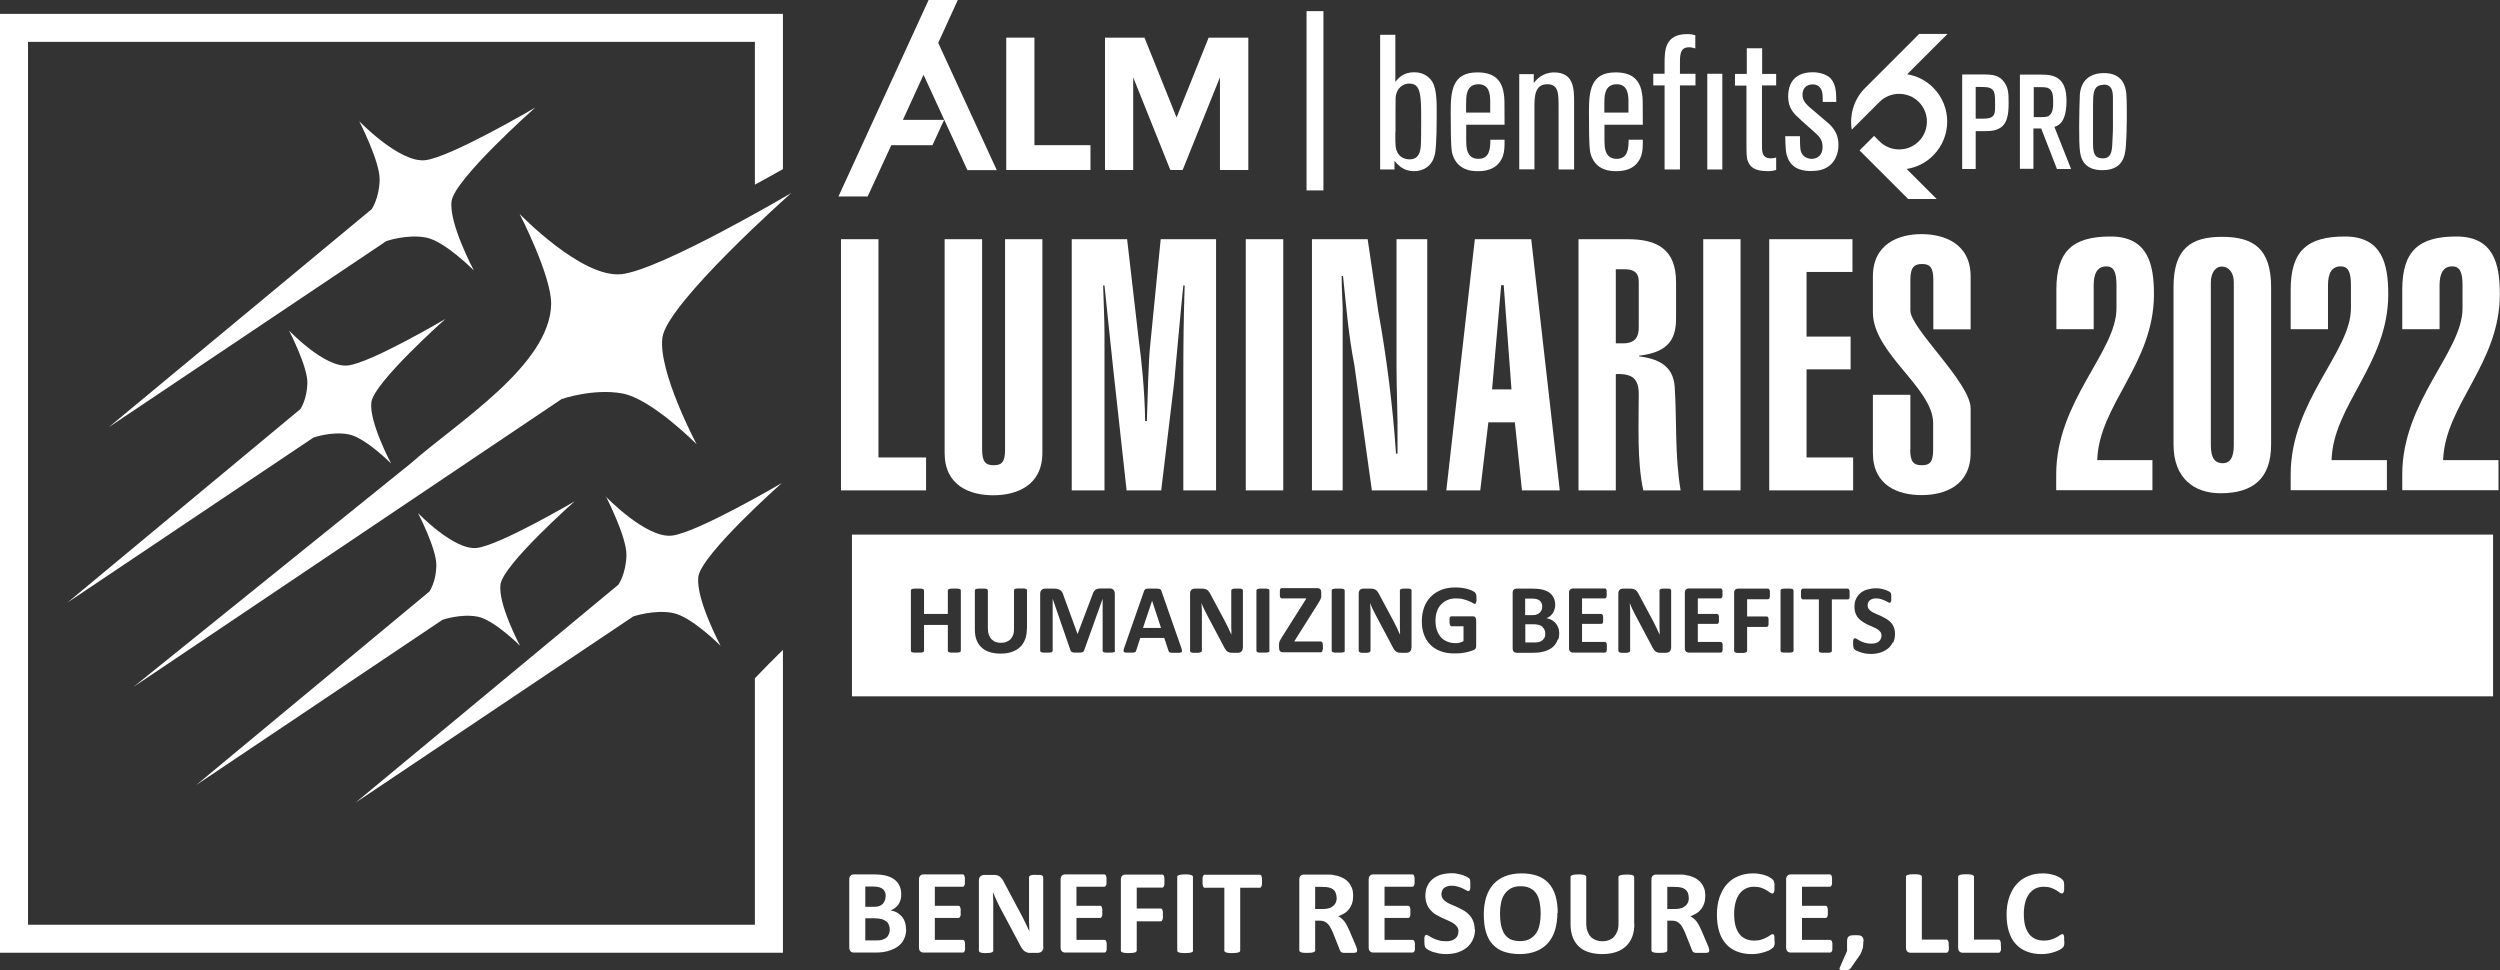 <svg xmlns="http://www.w3.org/2000/svg" id="uuid-097053da-5a1a-45d0-ab55-d3580278cd36" data-name="Layer 2" viewBox="0 0 148.1 57.48"><rect x="0" y="0" width="148.1" height="57.48" fill="#333333" stroke="none"/><g id="uuid-edec9d87-ce16-49fa-8ecf-017da176d242" data-name="Layer 1"><g><g><polygon points="49.82 29.05 49.82 14.17 52.04 14.17 52.04 27.1 54.86 27.1 54.86 29.05 49.82 29.05" style="fill: #fff;"></polygon><path d="M61.75,14.17v12.66c0,1.94-1.53,2.51-2.91,2.51s-2.88-.56-2.88-2.51V14.17h2.22v12.47c0,.75,.23,.92,.69,.92s.67-.17,.67-.92V14.17h2.22Z" style="fill: #fff;"></path><path d="M66.74,29.05l-.79-7.17c-.17-1.52-.38-3.7-.52-4.97h-.08c.02,.9,.08,2.01,.08,2.9v9.24h-1.94V14.17h3.28l.71,6.14c.13,.92,.33,2.76,.36,4.64h.1c.06-1.55,.08-3.43,.21-4.62l.61-6.16h3.28v14.88h-1.94v-6.85c0-1.76,.02-3.4,.08-5.29h-.08c-.12,1.11-.46,4.93-.54,5.73l-.77,6.41h-2.03Z" style="fill: #fff;"></path><rect x="73.8" y="14.17" width="2.22" height="14.88" style="fill: #fff;"></rect><path d="M81.02,14.17l.63,4.28c.5,2.76,.86,5.62,1.05,8.42h.09v-.79c.02-1.44-.06-2.91-.06-4.35v-7.56h1.82v14.88h-3.28l-1.04-7.44c-.36-1.84-.48-3.51-.67-5.26h-.08c0,.65,.04,1.3,.06,1.92v10.78h-1.82V14.17h3.32Z" style="fill: #fff;"></path><path d="M87.39,14.17h3.32l1.69,14.88h-2.24l-.42-4.03h-1.57l-.48,4.03h-2.01l1.69-14.88Zm2.15,8.9l-.46-6.18h-.15l-.54,6.18h1.15Z" style="fill: #fff;"></path><path d="M93.51,29.05V14.17h2.92c1.78,0,2.86,.63,2.86,2.55v2.11c0,1.11-.31,2.03-2.19,2.24v.04c.98,.13,2.03,.46,2.11,1.82,.13,1.99,0,4.08,.35,6.12h-2.21c-.38-1.71-.27-3.95-.27-5.68,0-.9-.33-1.25-1.36-1.21v6.89h-2.21Zm2.21-8.71h.42c.77,0,.94-.42,.94-.96v-2.7c0-.56-.33-.73-.84-.73h-.52v4.39Z" style="fill: #fff;"></path><rect x="100.9" y="14.17" width="2.21" height="14.88" style="fill: #fff;"></rect><polygon points="104.81 29.05 104.81 14.17 109.74 14.17 109.74 16.11 107.02 16.11 107.02 19.94 109.63 19.94 109.63 21.88 107.02 21.88 107.02 27.1 109.78 27.1 109.78 29.05 104.81 29.05" style="fill: #fff;"></polygon><path d="M113.16,26.64c0,.75,.23,.92,.69,.92s.67-.17,.67-.92v-1.57c0-2.09-3.57-4.14-3.57-6.56v-2.13c0-1.94,1.53-2.51,2.88-2.51s2.91,.56,2.91,2.51v3.13h-2.21v-2.95c0-.75-.23-.92-.67-.92s-.69,.17-.69,.92v1.84c0,1.06,3.57,4.28,3.57,5.79v2.63c0,1.94-1.52,2.51-2.91,2.51s-2.88-.56-2.88-2.51v-3.43h2.22v3.24Z" style="fill: #fff;"></path><path d="M127.51,27.27v1.77h-5.7v-.94c0-4.34,3.57-7.26,3.57-9.83v-1.38c0-.79-.17-1.11-.6-1.11-.54,0-.75,.44-.75,1.11v2.61h-2.21v-2.34c0-2.3,.98-3.15,3.21-3.15s2.57,1.67,2.57,3.42c0,4.13-3.26,6.55-3.36,9.83h3.28Z" style="fill: #fff;"></path><path d="M148.01,27.27v1.77h-5.7v-.94c0-4.34,3.57-7.26,3.57-9.83v-1.38c0-.79-.17-1.11-.61-1.11-.54,0-.75,.44-.75,1.11v2.61h-2.21v-2.34c0-2.3,.98-3.15,3.21-3.15s2.57,1.67,2.57,3.42c0,4.13-3.25,6.55-3.36,9.83h3.28Z" style="fill: #fff;"></path><path d="M128.76,17.01c0-2.3,1.04-2.98,2.88-2.98s2.9,.69,2.9,2.98v9.33c0,1.98-1.04,2.88-3,2.88-1.59,0-2.78-.92-2.78-2.88v-9.33Zm2.21,9.24c0,.56,.04,1.19,.71,1.19,.61,0,.65-.69,.65-1.11v-9.6c0-.58-.29-.94-.73-.94-.33,0-.63,.35-.63,.94v9.52Z" style="fill: #fff;"></path><path d="M141.4,27.27v1.77h-5.7v-.94c0-4.34,3.57-7.26,3.57-9.83v-1.38c0-.79-.17-1.11-.61-1.11-.54,0-.75,.44-.75,1.11v2.61h-2.21v-2.34c0-2.3,.98-3.15,3.21-3.15s2.57,1.67,2.57,3.42c0,4.13-3.26,6.55-3.36,9.83h3.28Z" style="fill: #fff;"></path><path d="M82.6,10.04h-.84V2.06h.9v2.79c.16-.2,.46-.57,1.11-.57s.97,.37,1.1,.6c.24,.42,.24,1.22,.24,1.71,0,.61,0,2-.1,2.51-.16,.84-.81,1.04-1.25,1.04-.62,0-.95-.37-1.15-.61v.51Zm.06-2.21c0,.53,0,.67,.02,.86,.1,.68,.61,.75,.83,.75,.57,0,.62-.51,.65-.7,.03-.35,.03-.94,.03-1.55,0-1.53,0-2.24-.71-2.24-.25,0-.64,.14-.77,.63-.04,.17-.04,.25-.04,.96v1.29Z" style="fill: #fff;"></path><path d="M89.13,8.29c0,.38,0,.67-.1,.96-.33,.89-1.21,.89-1.49,.89-.34,0-1.12-.04-1.45-.87-.1-.27-.15-.38-.15-2.66,0-1.21,.1-2.32,1.56-2.32,.36,0,1.4,0,1.58,1.23,.05,.28,.05,.44,.05,1.87h-2.27c0,.44-.01,1.02,.01,1.22,.02,.22,.07,.8,.71,.8s.71-.55,.71-1.13h.84Zm-.85-1.63v-.7c-.01-.31-.02-.97-.7-.97-.46,0-.6,.29-.66,.48-.07,.21-.07,.4-.07,1.2h1.43Z" style="fill: #fff;"></path><path d="M93.25,10.04h-.92v-3.69c0-.82,0-1.36-.67-1.36-.76,0-.76,.77-.76,1.39v3.65h-.9V4.39h.86v.52c.17-.2,.52-.62,1.21-.62,1.18,0,1.18,1,1.18,1.78v3.98Z" style="fill: #fff;"></path><path d="M97.32,8.29c0,.38,0,.67-.1,.96-.33,.89-1.21,.89-1.49,.89-.34,0-1.12-.04-1.45-.87-.1-.27-.15-.38-.15-2.66,0-1.21,.1-2.32,1.56-2.32,.36,0,1.4,0,1.58,1.23,.05,.28,.05,.44,.05,1.87h-2.27c0,.44-.01,1.02,.01,1.22,.02,.22,.07,.8,.71,.8s.71-.55,.71-1.13h.84Zm-.85-1.63v-.7c-.01-.31-.02-.97-.7-.97-.46,0-.6,.29-.66,.48-.07,.21-.07,.4-.07,1.2h1.42Z" style="fill: #fff;"></path><path d="M99.5,10.04h-.89V5.06h-.67v-.69h.67v-.6c0-.75,0-1.75,1.34-1.75,.24,0,.35,.03,.48,.07v.78c-.1-.03-.22-.07-.36-.07-.55,0-.55,.43-.55,1.02v.55h.92v.69h-.92v4.98Z" style="fill: #fff;"></path><rect x="101.14" y="4.37" width=".89" height="5.67" style="fill: #fff;"></rect><path d="M105.21,5.06h-.83v3.6c0,.36,.03,.72,.52,.72,.15,0,.23-.02,.32-.05v.74c-.12,.03-.26,.07-.5,.07-.79,0-1.04-.27-1.15-.53-.11-.26-.11-.37-.11-1.41v-3.13h-.68v-.69h.7v-1.52h.91v1.52h.83v.69Z" style="fill: #fff;"></path><path d="M106.71,7.13c-.42-.37-.78-.7-.78-1.4,0-1.17,.78-1.45,1.45-1.45,.46,0,.86,.15,1.07,.37,.33,.35,.33,.92,.33,1.39h-.8c0-.43-.01-.59-.1-.76-.14-.27-.4-.28-.5-.28-.34,0-.6,.2-.6,.62,0,.38,.25,.6,.7,.97l.63,.54c.36,.29,.8,.67,.8,1.46,0,.5-.19,1-.61,1.28-.29,.2-.62,.26-1.03,.26-.31,0-1.05-.03-1.35-.74-.14-.31-.15-.68-.16-1.32h.87c0,.37,0,.76,.07,.94,.09,.23,.32,.4,.63,.4,.35,0,.64-.24,.64-.69s-.17-.62-.59-.99l-.69-.61Z" style="fill: #fff;"></path><path d="M116.24,10V4.41h1.18c.6,0,1.01,.03,1.31,.46,.26,.36,.26,.7,.26,1.27,0,.66-.08,1.31-.69,1.53-.26,.1-.42,.1-1.24,.1h-.02v2.24h-.8Zm.8-2.97h.39c.3,0,.45-.02,.58-.11,.18-.13,.18-.32,.18-.74,0-.6-.03-.8-.22-.92-.15-.1-.29-.11-.91-.11h-.02v1.88Z" style="fill: #fff;"></path><path d="M121.85,10l-.93-2.39h-.46v2.39h-.8V4.42h1.25c.73,0,1.51,.12,1.51,1.55,0,.39-.05,.75-.14,.97-.15,.44-.46,.54-.56,.57h-.02s.99,2.5,.99,2.5h-.86Zm-1.38-3.06h.02c.68,0,.78,0,.9-.09,.24-.16,.24-.55,.24-.81,0-.36-.02-.65-.24-.79-.14-.09-.25-.09-.89-.09h-.02s0,1.78,0,1.78Z" style="fill: #fff;"></path><path d="M124.55,10.08c-.22,0-.5-.02-.76-.16-.3-.16-.49-.44-.56-.86-.06-.34-.06-1.02-.06-1.52v-.15c0-.33,.02-1.49,.04-1.79,.07-.82,.58-1.27,1.43-1.27,.79,0,1.24,.4,1.32,1.2,.04,.41,.03,1.2,.03,1.5v.1c0,.44-.02,1.07-.05,1.47-.04,.73-.24,1.48-1.4,1.48m.05-5.05c-.51,0-.57,.41-.59,.8h0c-.01,.28-.01,.36-.01,1.68,0,.37,0,.38,0,.72,0,.06,0,.13,0,.19,0,.58,.04,.96,.58,.96,.47,0,.53-.36,.56-.79v-.02c.03-.46,.05-1.02,.04-1.45,0-.2,0-.4,0-.61v-.03c0-.22,0-.43,0-.65,0-.45-.06-.82-.56-.82" style="fill: #fff;"></path><path d="M113.68,2.02l-3.27,3.27h0c-.61,.67-.85,1.56-.71,2.39l1.64-1.64s0,0,0,0c.64-.64,1.69-.64,2.33,0,.64,.64,.64,1.69,0,2.33-.63,.63-1.63,.64-2.28,.05h0s-.04-.04-.04-.04c0,0,0,0-.01-.01,0,0,0,0-.01-.01l-.31-.31-.82,.82-.04,.04,2.88,2.88h1.69s-1.78-1.78-1.78-1.78c.57-.09,1.13-.35,1.57-.8,1.11-1.11,1.11-2.91,0-4.02-.44-.44-.98-.7-1.54-.79l2.39-2.39h-1.69Z" style="fill: #fff;"></path><polygon points="59.61 10.07 59.61 2.23 61.28 2.23 61.28 8.6 64.6 8.6 64.6 10.07 59.61 10.07" style="fill: #fff;"></polygon><polygon points="72.27 10.07 72.27 4.58 70.06 10.07 69.33 10.07 67.13 4.58 67.13 10.07 65.46 10.07 65.46 2.23 67.8 2.23 69.7 6.96 71.6 2.23 73.95 2.23 73.95 10.07 72.27 10.07" style="fill: #fff;"></polygon><polygon points="49.67 11.64 51.4 11.64 52.8 8.6 55.24 8.6 55.93 7.1 53.49 7.1 54.71 4.43 57.31 10.08 59.05 10.08 55.58 2.54 56.74 0 55.01 0 49.67 11.64" style="fill: #fff;"></polygon><line x1="77.9" y1=".66" x2="77.9" y2="11.28" style="fill: none; stroke: #fff; stroke-miterlimit: 10;"></line></g><path d="M.82,.82H46.38V10.02c-.52,.29-1.07,.6-1.66,.92V2.48H1.66V54.78H44.72v-14.6c.52-.55,1.1-1.13,1.66-1.68v17.94H0V.82H.82Z" style="fill: #fff; fill-rule: evenodd;"></path><path d="M21.27,7.16s1.24,2.4,1.22,3.49c-.02,1.08-.47,1.74-.47,1.74L6.44,25.31,22.89,14.28s1.22-.42,2.34-.21c1.12,.21,2.84,1.95,2.84,1.95,0,0-1.49-2.79-1.32-4.1,.18-1.32,4.96-5.55,4.96-5.55,0,0-4.99,2.94-6.52,3.12-1.53,.17-3.93-2.33-3.93-2.33" style="fill: #fff; fill-rule: evenodd;"></path><path d="M17.13,19.6s1.1,2.12,1.08,3.09c-.02,.96-.41,1.54-.41,1.54L3.99,35.7l14.58-9.78s1.08-.38,2.08-.19c.99,.19,2.52,1.73,2.52,1.73,0,0-1.32-2.47-1.17-3.64,.16-1.17,4.39-4.93,4.39-4.93,0,0-4.42,2.61-5.78,2.76-1.36,.16-3.48-2.06-3.48-2.06" style="fill: #fff; fill-rule: evenodd;"></path><path d="M30.77,12.65s1.91,3.7,1.88,5.37c-.07,3.62-5.58,7.01-8.34,9.45L7.91,40.69l25.36-17.05s1.88-.65,3.61-.33c1.74,.33,4.39,3.01,4.39,3.01,0,0-2.29-4.3-2.03-6.32,.26-2.03,7.64-8.57,7.64-8.57,0,0-7.7,4.54-10.05,4.81-2.36,.27-6.06-3.58-6.06-3.58" style="fill: #fff; fill-rule: evenodd;"></path><path d="M24.77,30.41s1.1,2.12,1.08,3.09c-.01,.96-.41,1.54-.41,1.54l-13.81,11.46,14.58-9.78s1.08-.38,2.08-.19c.99,.19,2.52,1.73,2.52,1.73,0,0-1.32-2.47-1.16-3.64,.15-1.17,4.39-4.92,4.39-4.92,0,0-4.43,2.6-5.79,2.76-1.35,.16-3.48-2.06-3.48-2.06" style="fill: #fff; fill-rule: evenodd;"></path><path d="M35.89,29.4s1.24,2.4,1.22,3.49c-.02,1.08-.47,1.74-.47,1.74l-15.58,12.92,16.45-11.03s1.22-.42,2.34-.21c1.12,.21,2.84,1.95,2.84,1.95,0,0-1.49-2.79-1.32-4.1,.18-1.32,4.95-5.55,4.95-5.55,0,0-4.99,2.94-6.52,3.12-1.53,.17-3.93-2.33-3.93-2.33" style="fill: #fff; fill-rule: evenodd;"></path><g><path d="M53.68,55.05c0,.16-.02,.31-.07,.45-.05,.13-.11,.25-.19,.35-.08,.1-.18,.19-.29,.26-.11,.07-.23,.13-.37,.18-.13,.05-.28,.08-.43,.11-.15,.02-.32,.03-.51,.03h-1.23c-.08,0-.14-.02-.2-.07-.05-.05-.08-.12-.08-.23v-4.03c0-.11,.03-.18,.08-.23,.05-.05,.12-.07,.2-.07h1.16c.28,0,.52,.02,.72,.07,.2,.05,.36,.12,.5,.22,.13,.1,.24,.22,.31,.37,.07,.15,.11,.32,.11,.52,0,.11-.01,.22-.04,.32s-.07,.19-.12,.27c-.05,.08-.12,.15-.2,.21-.08,.06-.17,.11-.27,.15,.13,.02,.25,.06,.36,.12,.11,.06,.21,.14,.29,.23,.08,.09,.15,.2,.19,.33,.05,.13,.07,.27,.07,.42Zm-1.21-1.95c0-.09-.01-.18-.04-.25-.03-.07-.07-.14-.13-.18-.06-.05-.13-.09-.22-.11-.09-.03-.2-.04-.35-.04h-.47v1.2h.52c.14,0,.24-.02,.32-.05,.08-.03,.15-.08,.2-.13,.05-.06,.09-.12,.12-.2,.03-.07,.04-.15,.04-.24Zm.24,1.98c0-.11-.02-.2-.05-.29-.04-.08-.09-.16-.16-.21s-.16-.1-.26-.13c-.11-.03-.25-.05-.42-.05h-.56v1.31h.68c.13,0,.24-.01,.33-.04,.09-.03,.17-.07,.23-.12,.07-.05,.12-.12,.15-.2,.04-.08,.06-.17,.06-.27Z" style="fill: #fff;"></path><path d="M57.17,56.07c0,.07,0,.13,0,.17,0,.05-.01,.08-.03,.11-.01,.03-.03,.05-.04,.06-.02,.01-.04,.02-.06,.02h-2.32c-.08,0-.14-.02-.2-.07-.05-.05-.08-.12-.08-.23v-4.03c0-.11,.03-.18,.08-.23,.05-.05,.12-.07,.2-.07h2.31s.04,0,.06,.02c.02,.01,.03,.03,.04,.06,.01,.03,.02,.07,.03,.11,0,.05,0,.11,0,.18,0,.07,0,.12,0,.17,0,.05-.01,.08-.03,.11-.01,.03-.03,.05-.04,.06-.02,.01-.04,.02-.06,.02h-1.65v1.13h1.4s.04,0,.06,.02c.02,.01,.03,.03,.04,.06s.02,.06,.03,.11c0,.05,0,.1,0,.17s0,.13,0,.17c0,.04-.01,.08-.03,.11s-.03,.05-.04,.06c-.02,.01-.04,.02-.06,.02h-1.4v1.3h1.66s.04,0,.06,.02c.02,.01,.03,.03,.04,.06,.01,.03,.02,.07,.03,.11,0,.05,0,.1,0,.17Z" style="fill: #fff;"></path><path d="M61.81,56.11c0,.05,0,.1-.03,.15-.02,.04-.04,.08-.08,.11-.03,.03-.07,.05-.11,.06-.04,.01-.09,.02-.13,.02h-.4c-.08,0-.16,0-.22-.03-.06-.02-.12-.05-.17-.09-.05-.04-.1-.1-.15-.18-.05-.07-.1-.17-.16-.29l-1.15-2.16c-.07-.13-.13-.27-.2-.42-.07-.15-.13-.29-.19-.43h0c0,.17,.02,.34,.02,.51,0,.17,0,.35,0,.53v2.42s0,.05-.02,.06c-.01,.02-.04,.04-.07,.05-.03,.01-.08,.02-.13,.03-.05,0-.12,.01-.21,.01s-.15,0-.21-.01c-.05,0-.1-.02-.13-.03s-.05-.03-.06-.05c-.01-.02-.02-.04-.02-.06v-4.15c0-.11,.03-.2,.1-.25,.07-.06,.15-.08,.24-.08h.5c.09,0,.17,0,.23,.02,.06,.02,.12,.04,.17,.08,.05,.04,.09,.09,.14,.15,.04,.06,.09,.14,.13,.23l.9,1.69c.05,.1,.1,.2,.16,.3,.05,.1,.1,.2,.15,.3,.05,.1,.09,.2,.14,.29,.05,.1,.09,.19,.13,.29h0c0-.17-.01-.34-.02-.52,0-.18,0-.35,0-.52v-2.17s0-.05,.02-.06c.01-.02,.04-.04,.07-.05s.08-.02,.13-.03,.12,0,.21,0c.08,0,.15,0,.2,0,.05,0,.1,.02,.13,.03,.03,.01,.05,.03,.06,.05,.01,.02,.02,.04,.02,.06v4.15Z" style="fill: #fff;"></path><path d="M65.56,56.07c0,.07,0,.13,0,.17,0,.05-.01,.08-.03,.11-.01,.03-.03,.05-.04,.06-.02,.01-.04,.02-.06,.02h-2.32c-.08,0-.14-.02-.2-.07-.05-.05-.08-.12-.08-.23v-4.03c0-.11,.03-.18,.08-.23,.05-.05,.12-.07,.2-.07h2.31s.04,0,.06,.02c.02,.01,.03,.03,.04,.06s.02,.07,.03,.11c0,.05,0,.11,0,.18,0,.07,0,.12,0,.17,0,.05-.01,.08-.03,.11s-.03,.05-.04,.06c-.02,.01-.04,.02-.06,.02h-1.65v1.13h1.4s.04,0,.06,.02c.02,.01,.03,.03,.04,.06,.01,.03,.02,.06,.03,.11,0,.05,0,.1,0,.17s0,.13,0,.17c0,.04-.01,.08-.03,.11-.01,.03-.03,.05-.04,.06-.02,.01-.04,.02-.06,.02h-1.4v1.3h1.66s.04,0,.06,.02c.02,.01,.03,.03,.04,.06,.01,.03,.02,.07,.03,.11,0,.05,0,.1,0,.17Z" style="fill: #fff;"></path><path d="M68.98,52.2c0,.07,0,.13,0,.18,0,.05-.02,.09-.03,.12-.01,.03-.03,.05-.04,.06-.02,.01-.04,.02-.06,.02h-1.51v1.24h1.42s.04,0,.06,.02,.03,.03,.04,.06c.01,.03,.02,.07,.03,.11,0,.05,0,.11,0,.18s0,.13,0,.18c0,.05-.02,.09-.03,.12-.01,.03-.03,.05-.04,.07-.02,.01-.04,.02-.06,.02h-1.42v1.72s0,.05-.02,.07c-.01,.02-.04,.04-.08,.05-.04,.01-.09,.02-.14,.03-.06,0-.14,.01-.23,.01s-.17,0-.23-.01c-.06,0-.11-.02-.14-.03-.04-.01-.06-.03-.08-.05-.02-.02-.02-.04-.02-.07v-4.19c0-.11,.03-.18,.08-.23,.05-.05,.12-.07,.2-.07h2.17s.04,0,.06,.02c.02,.01,.03,.03,.04,.06,.01,.03,.02,.07,.03,.12,0,.05,0,.11,0,.18Z" style="fill: #fff;"></path><path d="M70.68,56.31s0,.05-.02,.06c-.02,.02-.04,.03-.08,.05-.04,.01-.08,.02-.14,.03-.06,0-.14,.01-.23,.01s-.17,0-.23-.01c-.06,0-.11-.02-.14-.03-.04-.01-.06-.03-.08-.05-.02-.02-.02-.04-.02-.06v-4.36s0-.05,.02-.06c.02-.02,.04-.03,.08-.05,.04-.01,.09-.02,.14-.03,.06,0,.13-.01,.22-.01s.17,0,.23,.01c.06,0,.11,.02,.14,.03,.04,.01,.06,.03,.08,.05,.02,.02,.02,.04,.02,.06v4.36Z" style="fill: #fff;"></path><path d="M74.76,52.2c0,.07,0,.13,0,.18,0,.05-.02,.09-.03,.12-.01,.03-.03,.05-.04,.07-.02,.01-.04,.02-.06,.02h-1.16v3.72s0,.05-.02,.06c-.02,.02-.04,.03-.08,.05-.04,.01-.08,.02-.14,.03-.06,0-.14,.01-.23,.01s-.17,0-.23-.01c-.06,0-.11-.02-.14-.03-.04-.01-.06-.03-.08-.05-.02-.02-.02-.04-.02-.06v-3.72h-1.16s-.04,0-.06-.02c-.02-.01-.03-.04-.04-.07-.01-.03-.02-.07-.03-.12,0-.05,0-.11,0-.18s0-.13,0-.18c0-.05,.01-.09,.03-.12,.01-.03,.03-.05,.04-.06,.02-.01,.04-.02,.06-.02h3.26s.04,0,.06,.02c.02,.01,.03,.03,.04,.06,.01,.03,.02,.07,.03,.12,0,.05,0,.11,0,.18Z" style="fill: #fff;"></path><path d="M80.39,56.32s0,.05-.01,.07c0,.02-.03,.03-.07,.04-.04,.01-.09,.02-.16,.02-.07,0-.16,0-.28,0-.1,0-.18,0-.24,0-.06,0-.11-.01-.14-.03-.04-.01-.06-.03-.07-.05-.01-.02-.03-.04-.04-.07l-.41-1.03c-.05-.12-.1-.22-.15-.31-.05-.09-.1-.17-.16-.23-.06-.06-.13-.11-.2-.14-.08-.03-.16-.05-.26-.05h-.29v1.76s0,.05-.02,.06c-.02,.02-.04,.03-.08,.05-.04,.01-.08,.02-.14,.03-.06,0-.14,.01-.23,.01s-.17,0-.23-.01c-.06,0-.11-.02-.14-.03-.04-.01-.06-.03-.08-.05-.01-.02-.02-.04-.02-.06v-4.19c0-.11,.03-.18,.08-.23,.05-.05,.12-.07,.2-.07h1.2c.12,0,.22,0,.3,0,.08,0,.15,.01,.21,.02,.19,.03,.35,.07,.5,.14,.15,.06,.28,.15,.38,.25,.1,.1,.18,.23,.24,.37,.06,.14,.08,.3,.08,.49,0,.15-.02,.3-.06,.42-.04,.13-.1,.24-.17,.34-.08,.1-.17,.19-.28,.26-.11,.07-.24,.13-.38,.18,.07,.03,.14,.07,.19,.12,.06,.05,.12,.11,.17,.17,.05,.07,.11,.14,.15,.23,.05,.09,.09,.18,.14,.29l.39,.91c.04,.09,.06,.16,.07,.2s.02,.07,.02,.1Zm-1.21-3.13c0-.15-.04-.28-.1-.39-.07-.1-.18-.18-.34-.22-.05-.01-.1-.02-.16-.03-.06,0-.15-.01-.25-.01h-.42v1.31h.48c.13,0,.25-.02,.35-.05,.1-.03,.18-.08,.25-.14,.07-.06,.12-.13,.15-.21,.03-.08,.05-.17,.05-.27Z" style="fill: #fff;"></path><path d="M83.82,56.07c0,.07,0,.13,0,.17,0,.05-.01,.08-.03,.11-.01,.03-.03,.05-.05,.06-.02,.01-.04,.02-.06,.02h-2.32c-.08,0-.14-.02-.2-.07-.05-.05-.08-.12-.08-.23v-4.03c0-.11,.03-.18,.08-.23,.05-.05,.12-.07,.2-.07h2.31s.04,0,.06,.02c.02,.01,.03,.03,.04,.06,.01,.03,.02,.07,.03,.11,0,.05,0,.11,0,.18,0,.07,0,.12,0,.17,0,.05-.02,.08-.03,.11-.01,.03-.03,.05-.04,.06-.02,.01-.04,.02-.06,.02h-1.65v1.13h1.4s.04,0,.06,.02c.02,.01,.03,.03,.04,.06,.01,.03,.02,.06,.03,.11,0,.05,0,.1,0,.17s0,.13,0,.17c0,.04-.01,.08-.03,.11-.01,.03-.03,.05-.04,.06-.02,.01-.04,.02-.06,.02h-1.4v1.3h1.66s.04,0,.06,.02c.02,.01,.03,.03,.05,.06,.01,.03,.02,.07,.03,.11,0,.05,0,.1,0,.17Z" style="fill: #fff;"></path><path d="M87.38,55.05c0,.24-.05,.46-.14,.64-.09,.18-.21,.34-.37,.46-.15,.12-.33,.21-.54,.28-.21,.06-.43,.09-.66,.09-.16,0-.31-.01-.44-.04-.14-.03-.26-.06-.36-.09-.1-.04-.19-.08-.26-.12-.07-.04-.12-.08-.15-.11-.03-.03-.05-.08-.06-.13-.01-.06-.02-.14-.02-.25,0-.07,0-.14,0-.19,0-.05,.01-.09,.02-.12,.01-.03,.02-.05,.04-.07,.02-.01,.04-.02,.06-.02,.03,0,.08,.02,.14,.06,.06,.04,.14,.08,.23,.13,.09,.05,.21,.09,.34,.13,.13,.04,.29,.06,.46,.06,.11,0,.22-.01,.31-.04,.09-.03,.17-.07,.23-.12,.06-.05,.11-.11,.14-.19,.03-.07,.05-.16,.05-.25,0-.1-.03-.19-.09-.27-.06-.08-.13-.14-.22-.2-.09-.06-.2-.11-.31-.16-.12-.05-.24-.11-.36-.16-.12-.06-.24-.12-.36-.19-.12-.07-.22-.16-.31-.26-.09-.1-.17-.22-.22-.36-.06-.14-.09-.3-.09-.5,0-.22,.04-.42,.12-.58,.08-.17,.19-.31,.33-.42,.14-.11,.3-.19,.49-.25,.19-.05,.39-.08,.6-.08,.11,0,.22,0,.33,.03,.11,.02,.21,.04,.31,.07,.09,.03,.18,.06,.25,.1s.12,.07,.15,.09c.02,.02,.04,.04,.05,.06,0,.02,.02,.04,.02,.07,0,.03,0,.06,.01,.1,0,.04,0,.09,0,.16,0,.07,0,.13,0,.17s0,.09-.02,.12c0,.03-.02,.05-.04,.07-.02,.01-.04,.02-.06,.02s-.07-.02-.12-.05c-.06-.03-.13-.07-.21-.11-.08-.04-.18-.07-.29-.11-.11-.03-.23-.05-.36-.05-.1,0-.19,.01-.27,.04-.08,.02-.14,.06-.19,.1-.05,.04-.09,.1-.11,.16-.02,.06-.04,.13-.04,.2,0,.1,.03,.19,.08,.27,.06,.08,.13,.14,.22,.2,.09,.06,.2,.11,.32,.16,.12,.05,.24,.11,.36,.16,.12,.06,.25,.12,.36,.19,.12,.07,.22,.16,.32,.26,.09,.1,.17,.22,.22,.36,.06,.14,.09,.3,.09,.48Z" style="fill: #fff;"></path><path d="M92.26,54.07c0,.38-.05,.73-.14,1.03-.09,.3-.24,.56-.42,.77-.19,.21-.42,.37-.7,.48-.28,.11-.6,.17-.96,.17s-.67-.05-.94-.14c-.27-.09-.49-.24-.67-.43-.18-.19-.31-.44-.4-.73-.09-.3-.13-.65-.13-1.06,0-.37,.05-.71,.14-1.01,.1-.3,.24-.55,.42-.76,.19-.21,.42-.37,.7-.48,.28-.11,.6-.17,.97-.17s.66,.05,.93,.14c.27,.09,.49,.24,.67,.43,.18,.19,.32,.44,.41,.73,.09,.29,.14,.64,.14,1.04Zm-.99,.05c0-.24-.02-.46-.06-.66-.04-.2-.1-.37-.19-.51-.09-.14-.21-.25-.37-.33-.15-.08-.34-.12-.57-.12s-.42,.04-.58,.13c-.15,.09-.28,.2-.38,.35-.09,.14-.16,.31-.2,.51-.04,.19-.06,.4-.06,.62,0,.25,.02,.48,.06,.68,.04,.2,.1,.37,.19,.52,.09,.14,.21,.25,.36,.33,.15,.07,.34,.11,.58,.11s.42-.04,.58-.13c.16-.09,.28-.2,.38-.35,.1-.15,.16-.32,.2-.52,.04-.2,.06-.41,.06-.63Z" style="fill: #fff;"></path><path d="M96.82,54.72c0,.28-.04,.54-.12,.76-.08,.22-.21,.41-.37,.57-.16,.15-.36,.27-.6,.35-.24,.08-.51,.12-.82,.12-.29,0-.55-.04-.78-.11-.23-.07-.43-.18-.59-.33s-.28-.33-.37-.55c-.08-.22-.13-.48-.13-.77v-2.81s0-.05,.02-.06,.04-.03,.08-.05c.04-.01,.08-.02,.14-.03,.06,0,.14-.01,.23-.01s.17,0,.22,.01c.06,0,.11,.02,.14,.03,.04,.01,.06,.03,.08,.05,.02,.02,.02,.04,.02,.06v2.73c0,.18,.02,.34,.07,.48,.05,.13,.11,.25,.19,.33,.08,.09,.19,.15,.3,.2,.12,.04,.25,.07,.39,.07s.28-.02,.4-.07c.12-.05,.22-.11,.3-.2,.08-.09,.14-.19,.19-.32s.07-.27,.07-.43v-2.78s0-.05,.02-.06,.04-.03,.08-.05c.04-.01,.08-.02,.15-.03,.06,0,.14-.01,.23-.01s.16,0,.22,.01c.06,0,.11,.02,.14,.03,.04,.01,.06,.03,.07,.05,.01,.02,.02,.04,.02,.06v2.77Z" style="fill: #fff;"></path><path d="M101.25,56.32s0,.05-.01,.07c-.01,.02-.03,.03-.07,.04-.04,.01-.09,.02-.16,.02-.07,0-.16,0-.28,0-.1,0-.18,0-.24,0-.06,0-.11-.01-.14-.03-.03-.01-.06-.03-.07-.05-.01-.02-.03-.04-.04-.07l-.41-1.03c-.05-.12-.1-.22-.15-.31-.05-.09-.1-.17-.16-.23-.06-.06-.13-.11-.2-.14-.08-.03-.16-.05-.26-.05h-.29v1.76s0,.05-.02,.06c-.02,.02-.04,.03-.08,.05-.04,.01-.08,.02-.14,.03-.06,0-.14,.01-.23,.01s-.17,0-.23-.01c-.06,0-.11-.02-.14-.03-.04-.01-.06-.03-.08-.05-.01-.02-.02-.04-.02-.06v-4.19c0-.11,.03-.18,.08-.23,.05-.05,.12-.07,.2-.07h1.2c.12,0,.22,0,.3,0,.08,0,.15,.01,.21,.02,.19,.03,.35,.07,.5,.14,.15,.06,.27,.15,.38,.25,.1,.1,.18,.23,.24,.37s.08,.3,.08,.49c0,.15-.02,.3-.06,.42-.04,.13-.1,.24-.17,.34-.08,.1-.17,.19-.28,.26-.11,.07-.24,.13-.38,.18,.07,.03,.13,.07,.19,.12,.06,.05,.12,.11,.17,.17,.05,.07,.1,.14,.15,.23,.05,.09,.09,.18,.14,.29l.39,.91c.04,.09,.06,.16,.07,.2,.01,.04,.02,.07,.02,.1Zm-1.21-3.13c0-.15-.03-.28-.1-.39-.07-.1-.18-.18-.34-.22-.05-.01-.1-.02-.16-.03-.06,0-.14-.01-.25-.01h-.42v1.31h.48c.13,0,.25-.02,.35-.05,.1-.03,.18-.08,.25-.14,.07-.06,.12-.13,.15-.21,.03-.08,.05-.17,.05-.27Z" style="fill: #fff;"></path><path d="M105.13,55.74c0,.06,0,.11,0,.15,0,.04,0,.08-.02,.11,0,.03-.02,.06-.03,.08-.01,.02-.03,.05-.06,.07s-.08,.06-.15,.11-.17,.08-.28,.12c-.11,.04-.23,.07-.37,.1-.14,.03-.29,.04-.45,.04-.32,0-.6-.05-.86-.15s-.47-.24-.65-.44c-.18-.19-.32-.44-.41-.73-.09-.29-.14-.63-.14-1.01s.05-.74,.16-1.05c.11-.31,.25-.56,.44-.77s.41-.36,.68-.47c.26-.11,.55-.16,.87-.16,.13,0,.25,.01,.37,.03,.12,.02,.23,.05,.33,.08,.1,.03,.19,.07,.27,.12,.08,.05,.14,.08,.17,.12,.03,.03,.05,.06,.07,.08,.01,.02,.02,.05,.03,.08,0,.03,.01,.07,.02,.12,0,.05,0,.1,0,.17,0,.07,0,.13,0,.18,0,.05-.01,.09-.03,.12-.01,.03-.03,.05-.04,.07-.02,.01-.04,.02-.06,.02-.04,0-.08-.02-.14-.06-.05-.04-.13-.09-.21-.14-.09-.05-.19-.1-.31-.14-.12-.04-.26-.06-.43-.06-.18,0-.35,.04-.49,.11-.14,.08-.27,.18-.37,.32-.1,.14-.18,.31-.23,.51-.05,.2-.08,.42-.08,.67,0,.27,.03,.51,.08,.71,.06,.2,.14,.36,.24,.49,.1,.13,.23,.22,.38,.29,.15,.06,.31,.09,.49,.09,.17,0,.31-.02,.43-.06,.12-.04,.22-.08,.31-.13,.09-.05,.16-.09,.21-.13,.06-.04,.1-.06,.13-.06,.02,0,.04,0,.06,.01,.01,0,.03,.03,.04,.06,.01,.03,.02,.07,.02,.12,0,.05,0,.12,0,.21Z" style="fill: #fff;"></path><path d="M108.55,56.07c0,.07,0,.13,0,.17,0,.05-.01,.08-.03,.11-.01,.03-.03,.05-.05,.06-.02,.01-.04,.02-.06,.02h-2.32c-.08,0-.14-.02-.2-.07-.05-.05-.08-.12-.08-.23v-4.03c0-.11,.03-.18,.08-.23,.05-.05,.12-.07,.2-.07h2.31s.04,0,.06,.02c.02,.01,.03,.03,.04,.06,.01,.03,.02,.07,.03,.11,0,.05,0,.11,0,.18,0,.07,0,.12,0,.17,0,.05-.02,.08-.03,.11-.01,.03-.03,.05-.04,.06-.02,.01-.04,.02-.06,.02h-1.65v1.13h1.4s.04,0,.06,.02,.03,.03,.04,.06c.01,.03,.02,.06,.03,.11,0,.05,0,.1,0,.17s0,.13,0,.17c0,.04-.01,.08-.03,.11-.01,.03-.03,.05-.04,.06-.02,.01-.04,.02-.06,.02h-1.4v1.3h1.66s.04,0,.06,.02c.02,.01,.03,.03,.05,.06,.01,.03,.02,.07,.03,.11,0,.05,0,.1,0,.17Z" style="fill: #fff;"></path><path d="M110.38,55.78c0,.1,0,.18-.01,.26,0,.08-.02,.15-.05,.22-.02,.07-.05,.14-.08,.2-.03,.07-.07,.13-.12,.2l-.48,.69s-.04,.04-.06,.06c-.02,.02-.04,.03-.07,.04-.03,0-.06,.02-.1,.02-.04,0-.09,0-.15,0-.07,0-.13,0-.17,0-.04,0-.07-.01-.09-.03-.02-.01-.03-.03-.03-.05,0-.02,0-.04,.02-.07l.43-.99v-.56c0-.08,.01-.15,.03-.2,.02-.05,.05-.09,.09-.11,.04-.03,.09-.04,.15-.05,.06,0,.14-.01,.23-.01,.08,0,.15,0,.21,.01,.06,0,.11,.03,.15,.05,.04,.03,.07,.06,.09,.11,.02,.05,.03,.11,.03,.2Z" style="fill: #fff;"></path><path d="M115.45,56.05c0,.07,0,.13,0,.18,0,.05-.01,.09-.03,.12-.01,.03-.03,.06-.05,.07-.02,.01-.04,.02-.06,.02h-2.12c-.08,0-.14-.02-.2-.07-.05-.05-.08-.12-.08-.23v-4.2s0-.05,.02-.06c.02-.02,.04-.03,.08-.05,.04-.01,.08-.02,.14-.03,.06,0,.14-.01,.23-.01s.17,0,.23,.01c.06,0,.11,.02,.14,.03,.04,.01,.06,.03,.08,.05,.02,.02,.02,.04,.02,.06v3.72h1.45s.05,0,.06,.02c.02,.01,.03,.03,.05,.06,.01,.03,.02,.07,.03,.12,0,.05,0,.11,0,.18Z" style="fill: #fff;"></path><path d="M118.54,56.05c0,.07,0,.13,0,.18,0,.05-.01,.09-.03,.12-.01,.03-.03,.06-.05,.07-.02,.01-.04,.02-.06,.02h-2.12c-.08,0-.14-.02-.2-.07-.05-.05-.08-.12-.08-.23v-4.2s0-.05,.02-.06c.02-.02,.04-.03,.08-.05,.04-.01,.08-.02,.14-.03,.06,0,.14-.01,.23-.01s.17,0,.23,.01c.06,0,.11,.02,.14,.03,.04,.01,.06,.03,.08,.05,.02,.02,.02,.04,.02,.06v3.72h1.45s.05,0,.06,.02c.02,.01,.03,.03,.05,.06,.01,.03,.02,.07,.03,.12,0,.05,0,.11,0,.18Z" style="fill: #fff;"></path><path d="M122.29,55.74c0,.06,0,.11,0,.15s0,.08-.02,.11c0,.03-.02,.06-.03,.08-.01,.02-.03,.05-.06,.07-.03,.03-.08,.06-.15,.11-.08,.04-.17,.08-.28,.12-.11,.04-.23,.07-.37,.1s-.29,.04-.45,.04c-.32,0-.6-.05-.86-.15-.25-.1-.47-.24-.65-.44-.18-.19-.32-.44-.41-.73-.09-.29-.14-.63-.14-1.01s.05-.74,.16-1.05c.11-.31,.25-.56,.44-.77,.19-.21,.41-.36,.68-.47,.26-.11,.55-.16,.87-.16,.13,0,.25,.01,.37,.03,.12,.02,.23,.05,.33,.08,.1,.03,.19,.07,.27,.12,.08,.05,.14,.08,.17,.12,.03,.03,.05,.06,.07,.08s.02,.05,.03,.08c0,.03,.01,.07,.02,.12,0,.05,0,.1,0,.17,0,.07,0,.13,0,.18,0,.05-.01,.09-.03,.12-.01,.03-.03,.05-.04,.07-.02,.01-.04,.02-.06,.02-.04,0-.08-.02-.14-.06s-.13-.09-.21-.14c-.09-.05-.19-.1-.31-.14-.12-.04-.26-.06-.43-.06-.18,0-.35,.04-.49,.11-.14,.08-.27,.18-.37,.32-.1,.14-.18,.31-.23,.51-.05,.2-.08,.42-.08,.67,0,.27,.03,.51,.08,.71,.06,.2,.14,.36,.24,.49,.1,.13,.23,.22,.38,.29,.15,.06,.31,.09,.49,.09,.17,0,.31-.02,.43-.06,.12-.04,.22-.08,.31-.13,.09-.05,.16-.09,.21-.13,.06-.04,.1-.06,.13-.06,.02,0,.04,0,.06,.01,.01,0,.03,.03,.04,.06,.01,.03,.02,.07,.02,.12,0,.05,0,.12,0,.21Z" style="fill: #fff;"></path></g><g><path d="M91.06,36.39c.07-.03,.12-.06,.17-.11,.04-.05,.08-.1,.1-.16,.02-.06,.03-.13,.03-.19,0-.08-.01-.14-.04-.2-.02-.06-.06-.11-.11-.15-.05-.04-.11-.07-.18-.09-.07-.02-.17-.03-.29-.03h-.39v.98h.43c.11,0,.2-.01,.26-.04Z" style="fill: #fff;"></path><polygon points="68.25 35.59 67.71 37.2 68.78 37.2 68.25 35.59 68.25 35.59" style="fill: #fff;"></polygon><path d="M91.38,37.13c-.06-.05-.13-.08-.22-.11-.09-.03-.2-.04-.34-.04h-.46v1.08h.55c.11,0,.2-.01,.27-.03,.07-.02,.14-.06,.19-.1,.05-.04,.09-.1,.13-.16,.03-.06,.04-.14,.04-.22s-.01-.17-.04-.23c-.03-.07-.07-.13-.13-.17Z" style="fill: #fff;"></path><path d="M50.47,31.67v9.58h97.22v-9.58H50.47Zm6.45,6.88s0,.04-.02,.05c-.01,.02-.03,.03-.06,.04-.03,0-.07,.02-.12,.02-.05,0-.11,0-.18,0s-.14,0-.19,0c-.05,0-.09-.01-.12-.02-.03,0-.05-.02-.06-.04-.01-.02-.02-.03-.02-.05v-1.53h-1.41v1.53s0,.04-.02,.05c-.01,.02-.03,.03-.06,.04-.03,0-.07,.02-.12,.02-.05,0-.11,0-.19,0s-.14,0-.19,0c-.05,0-.09-.01-.12-.02-.03,0-.05-.02-.06-.04-.01-.02-.02-.03-.02-.05v-3.57s0-.04,.02-.05c.01-.02,.03-.03,.06-.04,.03,0,.07-.02,.12-.02,.05,0,.11,0,.19,0s.14,0,.19,0c.05,0,.09,.01,.12,.02,.03,0,.05,.02,.06,.04,.01,.02,.02,.03,.02,.05v1.39h1.41v-1.39s0-.04,.02-.05c.01-.02,.03-.03,.06-.04,.03,0,.07-.02,.12-.02,.05,0,.11,0,.19,0s.14,0,.18,0c.05,0,.09,.01,.12,.02,.03,0,.05,.02,.06,.04,.01,.02,.02,.03,.02,.05v3.57Zm3.91-1.3c0,.23-.03,.44-.1,.62-.07,.18-.17,.34-.3,.46-.13,.13-.3,.22-.49,.29-.2,.07-.42,.1-.67,.1-.24,0-.45-.03-.64-.09-.19-.06-.35-.15-.48-.27-.13-.12-.23-.27-.3-.45-.07-.18-.1-.39-.1-.63v-2.3s0-.04,.02-.05c.01-.02,.03-.03,.06-.04,.03,0,.07-.02,.12-.02,.05,0,.11,0,.19,0s.14,0,.18,0c.05,0,.09,.01,.12,.02,.03,0,.05,.02,.06,.04,.01,.02,.02,.03,.02,.05v2.23c0,.15,.02,.28,.06,.39,.04,.11,.09,.2,.16,.27,.07,.07,.15,.13,.25,.16,.1,.04,.2,.05,.32,.05s.23-.02,.32-.06c.09-.04,.18-.09,.24-.16s.12-.16,.15-.26c.04-.1,.05-.22,.05-.35v-2.28s0-.04,.02-.05c.01-.02,.03-.03,.06-.04,.03,0,.07-.02,.12-.02,.05,0,.11,0,.19,0s.14,0,.18,0c.05,0,.09,.01,.12,.02,.03,0,.05,.02,.06,.04,.01,.02,.02,.03,.02,.05v2.27Zm5.23,1.3s0,.04-.02,.05c-.01,.02-.03,.03-.06,.04-.03,0-.07,.02-.11,.02-.05,0-.11,0-.18,0s-.13,0-.18,0c-.05,0-.08-.01-.11-.02-.03,0-.05-.02-.06-.04s-.02-.03-.02-.05v-3.08h0l-1.1,3.07s-.02,.05-.04,.06c-.02,.02-.04,.03-.07,.04-.03,.01-.07,.02-.12,.02s-.1,0-.17,0-.12,0-.17,0c-.05,0-.09-.01-.12-.02-.03-.01-.05-.02-.07-.04-.02-.02-.03-.03-.04-.06l-1.06-3.07h0v3.08s0,.04-.02,.05c-.01,.02-.03,.03-.06,.04-.03,0-.07,.02-.11,.02-.05,0-.11,0-.18,0s-.13,0-.18,0c-.05,0-.08-.01-.11-.02-.03,0-.05-.02-.06-.04-.01-.02-.02-.03-.02-.05v-3.37c0-.1,.03-.18,.08-.23,.05-.05,.12-.08,.21-.08h.5c.09,0,.17,0,.23,.02,.06,.01,.12,.04,.17,.07,.05,.04,.09,.08,.12,.13,.03,.06,.06,.12,.08,.21l.82,2.25h.01l.85-2.25c.03-.08,.05-.15,.08-.21,.03-.06,.07-.1,.11-.14,.04-.04,.09-.06,.14-.07,.05-.01,.12-.02,.19-.02h.52c.05,0,.1,0,.14,.02,.04,.01,.07,.03,.09,.06,.02,.03,.04,.06,.06,.1,.01,.04,.02,.08,.02,.13v3.37Zm3.94,.08s-.06,.03-.11,.04c-.05,0-.13,0-.22,0s-.18,0-.23,0c-.06,0-.1,0-.13-.02-.03,0-.05-.02-.06-.04-.01-.02-.02-.04-.03-.06l-.25-.76h-1.42l-.24,.74s-.02,.05-.03,.07c-.01,.02-.03,.03-.06,.04-.03,.01-.07,.02-.12,.02-.05,0-.12,0-.2,0-.09,0-.16,0-.21,0-.05,0-.09-.02-.11-.04s-.03-.05-.02-.09c0-.04,.02-.1,.04-.16l1.17-3.35s.03-.06,.04-.08c.02-.02,.04-.04,.07-.05,.03-.01,.08-.02,.14-.02,.06,0,.14,0,.24,0,.11,0,.21,0,.27,0,.07,0,.12,.01,.16,.02,.04,.01,.07,.03,.08,.05,.02,.02,.03,.05,.04,.09l1.17,3.35c.02,.07,.04,.13,.04,.17,0,.04,0,.07-.02,.09Zm3.62-.24s0,.08-.02,.12c-.02,.04-.04,.06-.06,.09-.03,.02-.06,.04-.09,.05-.04,.01-.07,.02-.11,.02h-.33c-.07,0-.13,0-.18-.02-.05-.01-.1-.04-.14-.07-.04-.04-.08-.08-.12-.15-.04-.06-.08-.14-.13-.24l-.94-1.77c-.05-.11-.11-.22-.17-.34-.06-.12-.11-.24-.15-.36h0c0,.14,.01,.28,.02,.42,0,.14,0,.28,0,.43v1.98s0,.04-.02,.05c-.01,.02-.03,.03-.06,.04-.03,.01-.06,.02-.11,.03-.04,0-.1,0-.17,0s-.12,0-.17,0c-.04,0-.08-.01-.11-.03-.03-.01-.04-.02-.05-.04,0-.02-.01-.03-.01-.05v-3.4c0-.09,.03-.16,.08-.21,.05-.05,.12-.07,.2-.07h.41c.07,0,.14,0,.19,.02,.05,.01,.1,.03,.14,.06,.04,.03,.08,.07,.11,.12,.04,.05,.07,.11,.11,.19l.74,1.38c.04,.08,.09,.17,.13,.25s.08,.16,.12,.24c.04,.08,.08,.16,.11,.24,.04,.08,.07,.16,.11,.23h0c0-.14,0-.28-.01-.43,0-.15,0-.29,0-.42v-1.77s0-.04,.02-.05c.01-.02,.03-.03,.06-.04,.03-.01,.06-.02,.11-.02s.1,0,.17,0c.07,0,.12,0,.17,0,.04,0,.08,.01,.1,.02,.02,.01,.04,.03,.05,.04,0,.02,.01,.03,.01,.05v3.4Zm1.59,.16s0,.04-.02,.05c-.01,.02-.03,.03-.06,.04-.03,0-.07,.02-.12,.02-.05,0-.11,0-.19,0s-.14,0-.19,0c-.05,0-.09-.01-.12-.02-.03,0-.05-.02-.06-.04-.01-.02-.02-.03-.02-.05v-3.57s0-.04,.02-.05c.01-.02,.03-.03,.06-.04,.03,0,.07-.02,.12-.02,.05,0,.11,0,.18,0s.14,0,.19,0c.05,0,.09,.01,.12,.02,.03,0,.05,.02,.06,.04,.01,.02,.02,.03,.02,.05v3.57Zm3.14-.06s-.01,.07-.02,.09c0,.02-.02,.04-.04,.05-.01,0-.03,.01-.05,.01h-2.23c-.08,0-.14-.02-.18-.07-.04-.04-.06-.11-.06-.2v-.13s0-.07,0-.11c0-.03,.01-.06,.02-.1,.01-.03,.03-.07,.05-.11,.02-.04,.05-.09,.08-.14l1.47-2.33h-1.45s-.04,0-.06-.02c-.02-.01-.03-.03-.04-.05-.01-.02-.02-.05-.02-.09,0-.04,0-.09,0-.14,0-.06,0-.11,0-.15,0-.04,.01-.07,.02-.1,.01-.02,.02-.04,.04-.05,.02,0,.04-.01,.06-.01h2.09c.08,0,.14,.02,.18,.06,.04,.04,.06,.1,.06,.17v.14c0,.05,0,.1,0,.14,0,.04-.01,.08-.03,.11-.01,.04-.03,.07-.05,.11-.02,.04-.05,.08-.08,.14l-1.44,2.29h1.58s.07,.02,.09,.07,.03,.13,.03,.24c0,.06,0,.1,0,.14Zm1.32,.06s0,.04-.02,.05c-.01,.02-.03,.03-.06,.04-.03,0-.07,.02-.12,.02-.05,0-.11,0-.19,0s-.14,0-.19,0c-.05,0-.09-.01-.12-.02-.03,0-.05-.02-.06-.04-.01-.02-.02-.03-.02-.05v-3.57s0-.04,.02-.05c.01-.02,.03-.03,.06-.04,.03,0,.07-.02,.12-.02,.05,0,.11,0,.18,0s.14,0,.19,0c.05,0,.09,.01,.12,.02,.03,0,.05,.02,.06,.04,.01,.02,.02,.03,.02,.05v3.57Zm3.94-.16s0,.08-.02,.12c-.02,.04-.04,.06-.06,.09-.03,.02-.06,.04-.09,.05-.04,.01-.07,.02-.11,.02h-.33c-.07,0-.13,0-.18-.02-.05-.01-.09-.04-.14-.07-.04-.04-.08-.08-.12-.15-.04-.06-.08-.14-.13-.24l-.94-1.77c-.05-.11-.11-.22-.17-.34-.06-.12-.11-.24-.15-.36h0c0,.14,.01,.28,.02,.42,0,.14,0,.28,0,.43v1.98s0,.04-.02,.05c-.01,.02-.03,.03-.05,.04-.03,.01-.06,.02-.11,.03-.04,0-.1,0-.17,0s-.12,0-.17,0c-.04,0-.08-.01-.11-.03-.02-.01-.04-.02-.05-.04-.01-.02-.02-.03-.02-.05v-3.4c0-.09,.03-.16,.08-.21,.05-.05,.12-.07,.2-.07h.41c.07,0,.14,0,.19,.02,.05,.01,.1,.03,.14,.06,.04,.03,.08,.07,.11,.12,.04,.05,.07,.11,.11,.19l.74,1.38c.04,.08,.09,.17,.13,.25,.04,.08,.08,.16,.12,.24,.04,.08,.08,.16,.11,.24,.04,.08,.07,.16,.11,.23h0c0-.14,0-.28-.01-.43,0-.15,0-.29,0-.42v-1.77s0-.04,.02-.05c.01-.02,.03-.03,.06-.04,.03-.01,.06-.02,.11-.02,.04,0,.1,0,.17,0,.07,0,.12,0,.17,0,.04,0,.08,.01,.1,.02,.02,.01,.04,.03,.05,.04,0,.02,.01,.03,.01,.05v3.4Zm3.85-2.78s-.01,.07-.02,.1c0,.02-.02,.04-.03,.05-.01,0-.03,.01-.05,.01-.03,0-.07-.02-.12-.05-.06-.04-.13-.07-.22-.11-.09-.04-.21-.08-.33-.11-.13-.04-.28-.05-.45-.05-.18,0-.35,.03-.5,.1-.15,.06-.27,.15-.38,.27-.11,.12-.19,.25-.24,.42-.06,.16-.08,.34-.08,.54,0,.22,.03,.41,.09,.57,.06,.16,.14,.3,.24,.41,.1,.11,.23,.19,.37,.25,.15,.06,.31,.09,.48,.09,.09,0,.17,0,.25-.03,.08-.02,.16-.05,.23-.09v-.88h-.72s-.06-.02-.08-.07-.03-.12-.03-.22c0-.05,0-.1,0-.14,0-.04,.01-.07,.02-.09,.01-.02,.02-.04,.04-.05,.01-.01,.03-.02,.05-.02h1.28s.06,0,.08,.02c.02,.01,.05,.03,.06,.05,.02,.02,.03,.05,.04,.08,0,.03,.01,.06,.01,.1v1.5c0,.06-.01,.11-.03,.15-.02,.04-.06,.08-.13,.1-.06,.03-.14,.05-.23,.08-.09,.03-.19,.05-.29,.07-.1,.02-.2,.03-.3,.04-.1,0-.21,.01-.31,.01-.3,0-.57-.04-.81-.13-.24-.09-.44-.21-.61-.38-.16-.16-.29-.36-.38-.6-.09-.24-.13-.5-.13-.8s.05-.59,.14-.83c.09-.25,.23-.46,.4-.63,.17-.17,.38-.3,.62-.4,.24-.09,.51-.14,.81-.14,.16,0,.31,.01,.45,.03,.13,.02,.25,.05,.35,.08,.1,.03,.18,.07,.25,.1,.07,.04,.11,.07,.14,.1,.03,.03,.04,.06,.06,.12,.01,.05,.02,.12,.02,.22,0,.06,0,.11,0,.15Zm4.82,2.28c-.04,.11-.09,.21-.15,.29-.06,.08-.14,.16-.23,.22-.09,.06-.19,.11-.3,.15-.11,.04-.22,.07-.35,.09-.12,.02-.26,.03-.41,.03h-1c-.06,0-.12-.02-.16-.06-.04-.04-.07-.1-.07-.19v-3.3c0-.09,.02-.15,.07-.19,.04-.04,.1-.06,.16-.06h.95c.23,0,.43,.02,.59,.06,.16,.04,.3,.1,.41,.18,.11,.08,.19,.18,.25,.3,.06,.12,.09,.26,.09,.43,0,.09-.01,.18-.04,.26-.02,.08-.06,.15-.1,.22-.05,.07-.1,.12-.16,.18-.07,.05-.14,.09-.22,.12,.11,.02,.21,.05,.3,.1,.09,.05,.17,.11,.24,.19,.07,.08,.12,.17,.16,.27,.04,.1,.06,.22,.06,.35s-.02,.26-.06,.36Zm2.91,.61s-.01,.07-.02,.09c-.01,.02-.02,.04-.04,.05-.02,.01-.03,.02-.05,.02h-1.9c-.06,0-.12-.02-.16-.06-.04-.04-.07-.1-.07-.19v-3.3c0-.09,.02-.15,.07-.19,.04-.04,.1-.06,.16-.06h1.89s.03,0,.05,.01c.01,0,.03,.03,.04,.05,.01,.02,.02,.06,.02,.09,0,.04,0,.09,0,.14,0,.05,0,.1,0,.14,0,.04-.01,.07-.02,.09,0,.02-.02,.04-.04,.05-.01,.01-.03,.02-.05,.02h-1.35v.92h1.14s.03,0,.05,.02c.01,.01,.03,.03,.04,.05,0,.02,.02,.05,.02,.09,0,.04,0,.08,0,.14s0,.1,0,.14-.01,.07-.02,.09c-.01,.02-.02,.04-.04,.05-.01,0-.03,.01-.05,.01h-1.14v1.07h1.36s.03,0,.05,.02c.01,.01,.03,.03,.04,.05,0,.02,.02,.05,.02,.09,0,.04,0,.09,0,.14s0,.1,0,.14Zm3.8-.11s0,.08-.02,.12c-.02,.04-.04,.06-.06,.09-.03,.02-.06,.04-.09,.05-.04,.01-.07,.02-.11,.02h-.33c-.07,0-.13,0-.18-.02-.05-.01-.09-.04-.14-.07-.04-.04-.08-.08-.12-.15-.04-.06-.08-.14-.13-.24l-.94-1.77c-.05-.11-.11-.22-.17-.34-.06-.12-.11-.24-.15-.36h0c0,.14,.01,.28,.02,.42,0,.14,0,.28,0,.43v1.98s0,.04-.02,.05c-.01,.02-.03,.03-.05,.04-.03,.01-.06,.02-.11,.03-.04,0-.1,0-.17,0s-.12,0-.17,0c-.04,0-.08-.01-.11-.03-.02-.01-.04-.02-.05-.04-.01-.02-.02-.03-.02-.05v-3.4c0-.09,.03-.16,.08-.21,.05-.05,.12-.07,.2-.07h.41c.07,0,.14,0,.19,.02,.05,.01,.1,.03,.14,.06,.04,.03,.08,.07,.11,.12,.04,.05,.07,.11,.11,.19l.74,1.38c.04,.08,.09,.17,.13,.25,.04,.08,.08,.16,.12,.24,.04,.08,.08,.16,.11,.24,.04,.08,.07,.16,.11,.23h0c0-.14,0-.28-.01-.43,0-.15,0-.29,0-.42v-1.77s0-.04,.02-.05c.01-.02,.03-.03,.06-.04,.03-.01,.06-.02,.11-.02,.04,0,.1,0,.17,0,.07,0,.12,0,.17,0,.04,0,.08,.01,.1,.02,.02,.01,.04,.03,.05,.04,0,.02,.01,.03,.01,.05v3.4Zm3.06,.11s-.01,.07-.02,.09c-.01,.02-.02,.04-.04,.05-.02,.01-.03,.02-.05,.02h-1.9c-.06,0-.12-.02-.16-.06-.04-.04-.07-.1-.07-.19v-3.3c0-.09,.02-.15,.07-.19,.04-.04,.1-.06,.16-.06h1.89s.03,0,.05,.01c.01,0,.03,.03,.04,.05,.01,.02,.02,.06,.02,.09,0,.04,0,.09,0,.14,0,.05,0,.1,0,.14,0,.04-.01,.07-.02,.09,0,.02-.02,.04-.04,.05-.01,.01-.03,.02-.05,.02h-1.35v.92h1.14s.03,0,.05,.02c.01,.01,.03,.03,.04,.05,0,.02,.02,.05,.02,.09,0,.04,0,.08,0,.14s0,.1,0,.14-.01,.07-.02,.09c-.01,.02-.02,.04-.04,.05-.01,0-.03,.01-.05,.01h-1.14v1.07h1.36s.03,0,.05,.02c.01,.01,.03,.03,.04,.05,0,.02,.02,.05,.02,.09,0,.04,0,.09,0,.14s0,.1,0,.14Zm2.8-3.16s-.01,.07-.02,.09c-.01,.02-.02,.04-.04,.05-.01,.01-.03,.02-.05,.02h-1.24v1.02h1.16s.03,0,.05,.01c.01,.01,.03,.03,.04,.05,.01,.02,.02,.05,.02,.09,0,.04,0,.09,0,.15s0,.11,0,.15c0,.04-.01,.07-.02,.1-.01,.02-.02,.04-.04,.05-.01,.01-.03,.02-.05,.02h-1.16v1.41s0,.04-.02,.06c-.01,.02-.03,.03-.06,.04-.03,.01-.07,.02-.12,.03-.05,0-.11,0-.19,0s-.14,0-.18,0c-.05,0-.09-.01-.12-.03-.03-.01-.05-.02-.06-.04-.01-.02-.02-.03-.02-.06v-3.43c0-.09,.02-.15,.07-.19,.04-.04,.1-.06,.16-.06h1.78s.03,0,.05,.02c.01,.01,.03,.03,.04,.05,.01,.02,.02,.06,.02,.1,0,.04,0,.09,0,.15s0,.11,0,.15Zm1.4,3.21s0,.04-.02,.05c-.01,.02-.03,.03-.06,.04-.03,0-.07,.02-.12,.02-.05,0-.11,0-.19,0s-.14,0-.18,0c-.05,0-.09-.01-.12-.02-.03,0-.05-.02-.06-.04-.01-.02-.02-.03-.02-.05v-3.57s0-.04,.02-.05c.01-.02,.03-.03,.06-.04,.03,0,.07-.02,.12-.02,.05,0,.11,0,.18,0s.14,0,.19,0c.05,0,.09,.01,.12,.02,.03,0,.05,.02,.06,.04,.01,.02,.02,.03,.02,.05v3.57Zm3.33-3.21s-.01,.07-.02,.1c-.01,.02-.02,.04-.04,.05-.02,.01-.03,.02-.05,.02h-.95v3.05s0,.04-.02,.05c-.01,.02-.03,.03-.06,.04-.03,0-.07,.02-.12,.02-.05,0-.11,0-.18,0s-.14,0-.19,0c-.05,0-.09-.01-.12-.02-.03,0-.05-.02-.06-.04-.01-.02-.02-.03-.02-.05v-3.05h-.95s-.04,0-.05-.02c-.01-.01-.02-.03-.04-.05,0-.02-.02-.06-.02-.1,0-.04,0-.09,0-.15s0-.11,0-.15c0-.04,.01-.07,.02-.1,.01-.02,.02-.04,.04-.05,.01-.01,.03-.02,.05-.02h2.66s.03,0,.05,.02c.01,.01,.03,.03,.04,.05,0,.02,.02,.06,.02,.1,0,.04,0,.09,0,.15s0,.11,0,.15Zm2.55,2.71c-.07,.15-.17,.28-.3,.38-.13,.1-.28,.18-.44,.23-.17,.05-.35,.08-.54,.08-.13,0-.25-.01-.36-.03-.11-.02-.21-.05-.3-.08-.09-.03-.16-.06-.22-.09-.06-.03-.1-.06-.12-.09-.03-.03-.04-.06-.05-.11-.01-.05-.02-.12-.02-.21,0-.06,0-.11,0-.15,0-.04,.01-.07,.02-.1,0-.03,.02-.04,.04-.05,.01-.01,.03-.02,.05-.02,.03,0,.07,.02,.12,.05,.05,.03,.11,.07,.19,.11,.08,.04,.17,.08,.28,.11,.11,.03,.23,.05,.38,.05,.09,0,.18-.01,.25-.03,.07-.02,.14-.05,.19-.1,.05-.04,.09-.09,.12-.15,.03-.06,.04-.13,.04-.2,0-.09-.02-.16-.07-.22-.05-.06-.11-.12-.18-.16-.08-.05-.16-.09-.26-.13-.1-.04-.19-.09-.29-.13-.1-.05-.2-.1-.29-.16-.1-.06-.18-.13-.26-.21-.08-.08-.14-.18-.18-.29-.05-.11-.07-.25-.07-.41,0-.18,.03-.34,.1-.48,.07-.14,.16-.25,.27-.34,.11-.09,.25-.16,.4-.2,.16-.04,.32-.07,.49-.07,.09,0,.18,0,.27,.02,.09,.01,.17,.03,.25,.06,.08,.02,.15,.05,.21,.08,.06,.03,.1,.05,.12,.07,.02,.02,.03,.04,.04,.05,0,.01,.01,.03,.02,.05,0,.02,0,.05,.01,.08,0,.03,0,.08,0,.13,0,.06,0,.1,0,.14,0,.04,0,.07-.02,.1,0,.03-.02,.04-.03,.06-.01,.01-.03,.02-.05,.02-.02,0-.06-.01-.1-.04-.05-.03-.11-.06-.17-.09-.07-.03-.15-.06-.24-.09-.09-.03-.19-.04-.29-.04-.08,0-.16,.01-.22,.03-.06,.02-.11,.05-.16,.09-.04,.04-.07,.08-.09,.13-.02,.05-.03,.1-.03,.16,0,.08,.02,.16,.07,.22,.05,.06,.11,.12,.18,.16,.08,.05,.16,.09,.26,.13,.1,.04,.2,.09,.3,.13,.1,.05,.2,.1,.3,.16,.1,.06,.18,.13,.26,.21,.08,.08,.14,.18,.18,.29,.05,.11,.07,.24,.07,.4,0,.2-.04,.37-.11,.52Z" style="fill: #fff;"></path></g></g></g></svg>